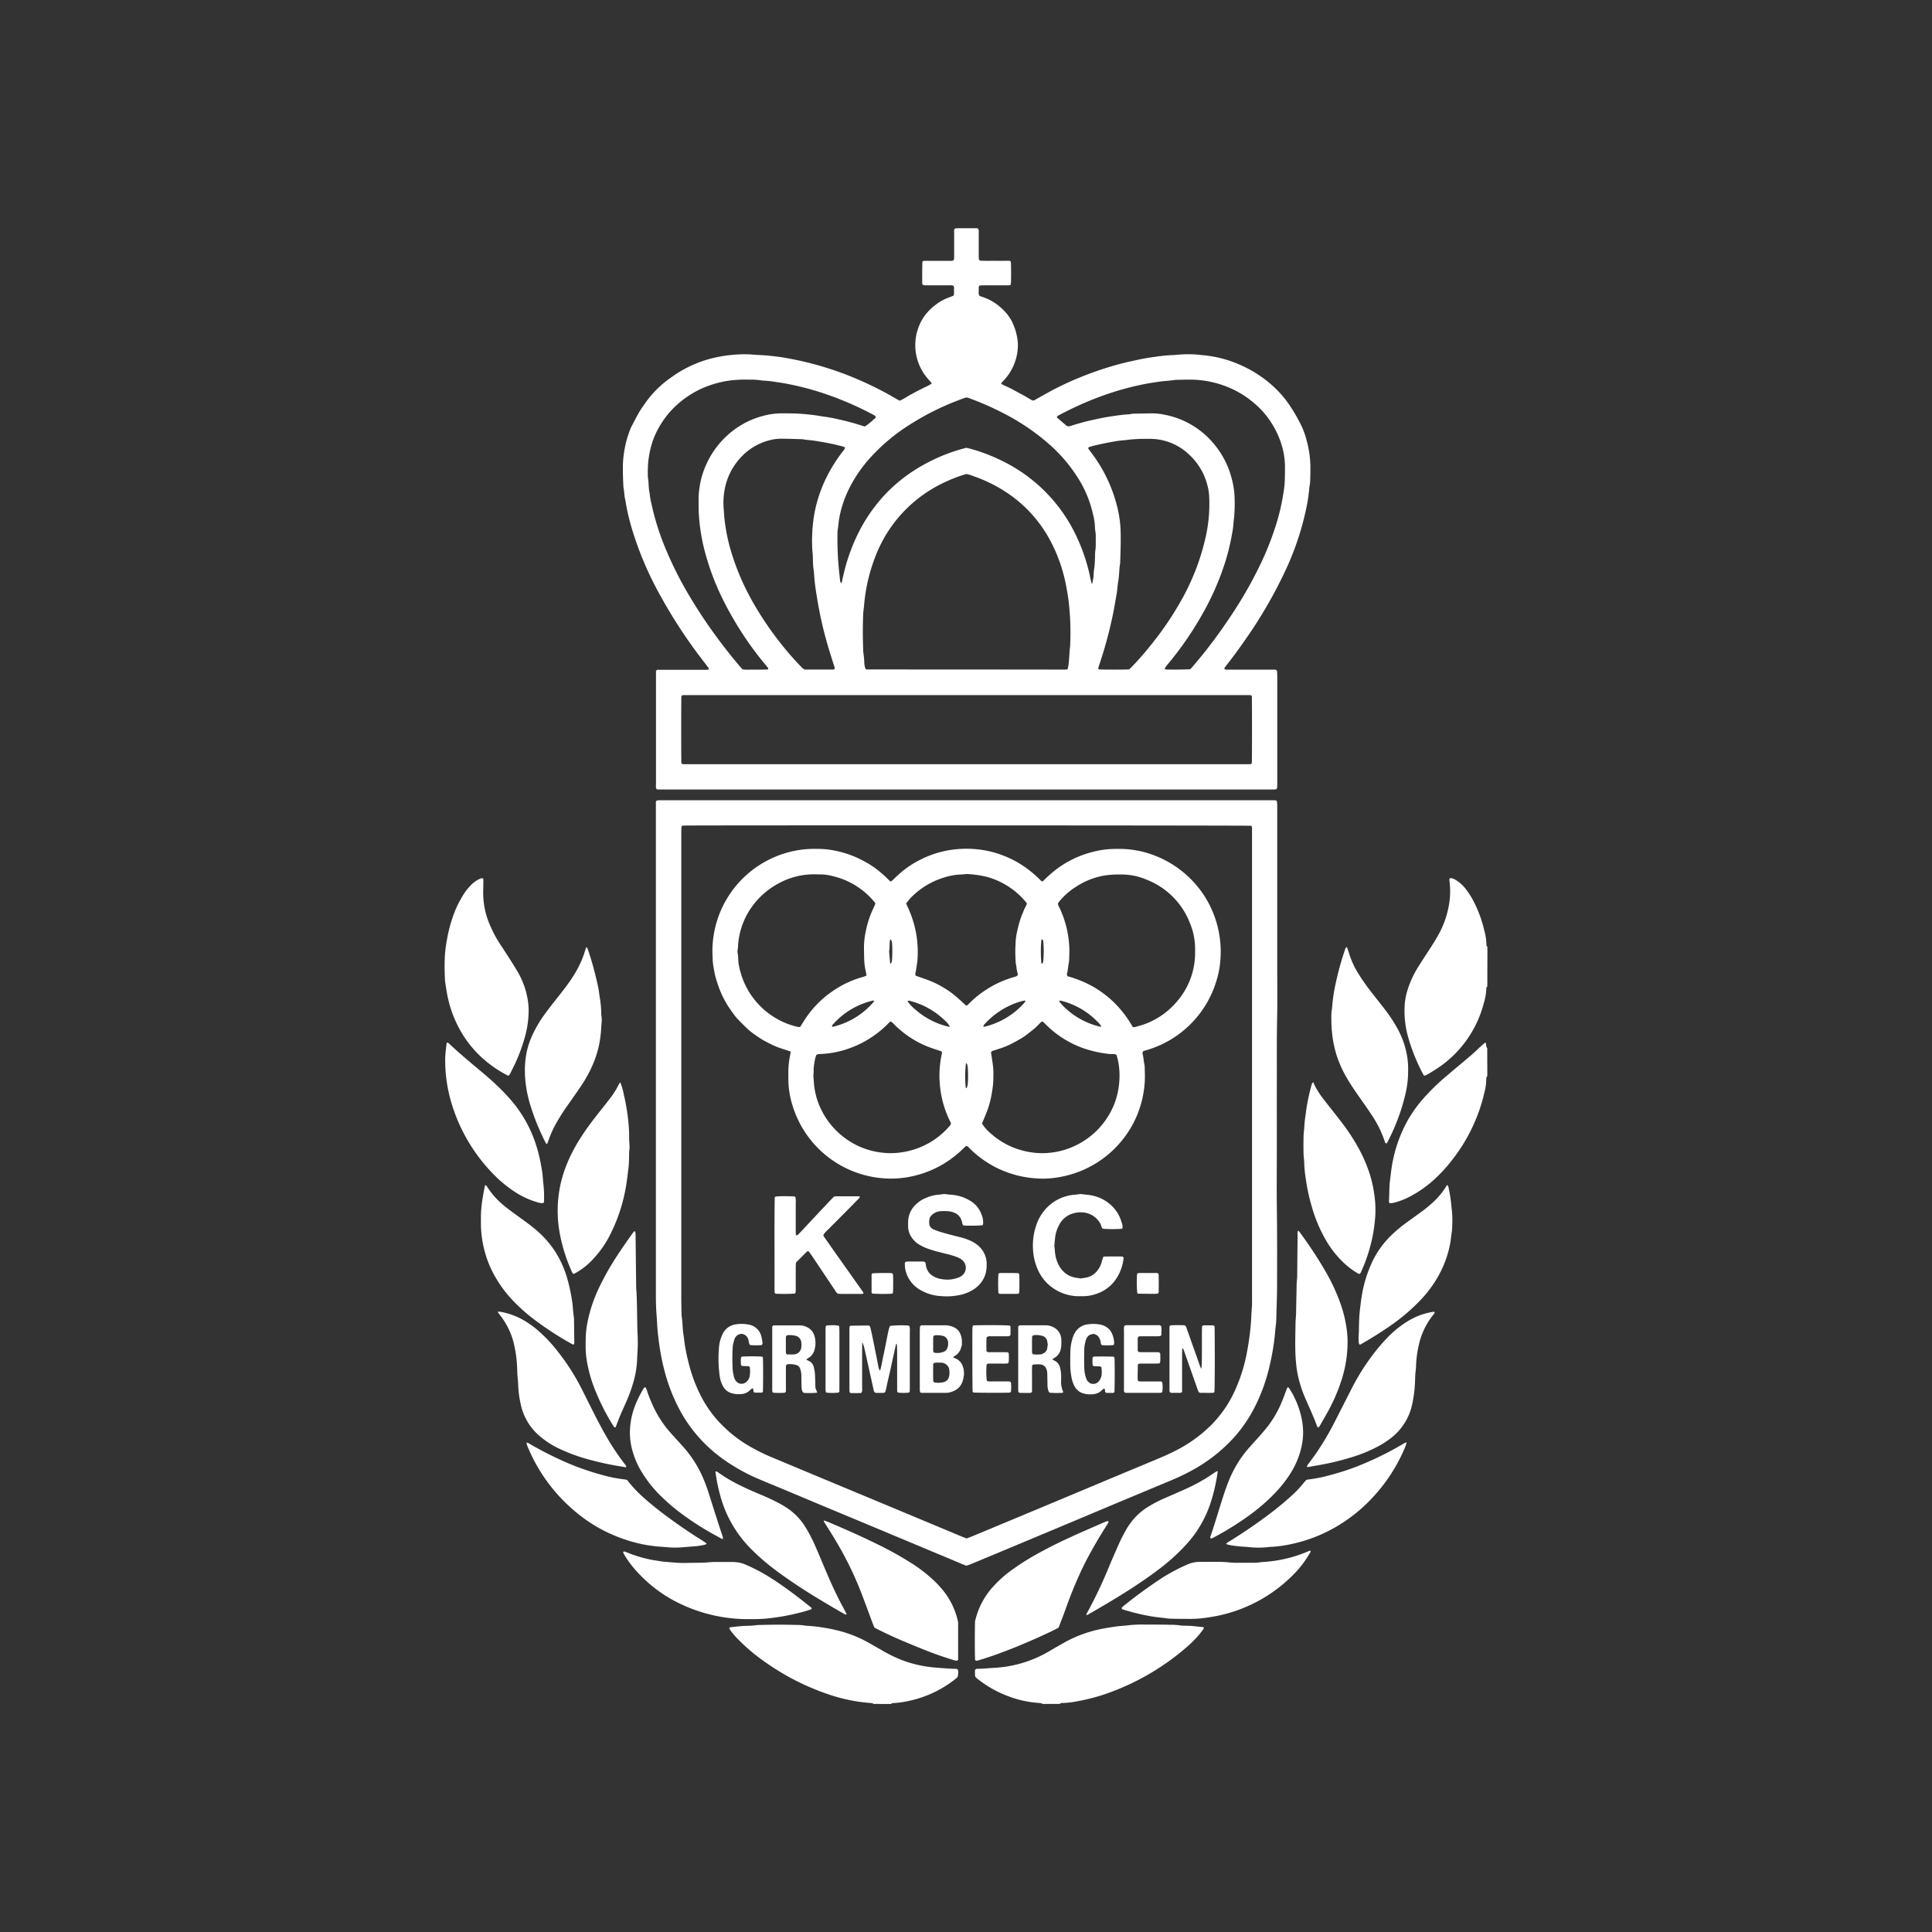 <svg id="Laag_1" data-name="Laag 1" xmlns="http://www.w3.org/2000/svg" viewBox="0 0 1080 1080"><rect x="0" y="0" width="1080" height="1080" fill="#333333" stroke="none"/><defs><style>.cls-1{fill:#fff;}</style></defs><path class="cls-1" d="M582.71,952.5c-.17-.13-.33-.32-.52-.36a12.41,12.41,0,0,0-1.61-.19,59.51,59.51,0,0,1-18.28-4.27,62.06,62.06,0,0,1-16.48-9.7,8.59,8.59,0,0,1-.7-.79,23.87,23.87,0,0,1-.08-3.67,4.19,4.19,0,0,1,.62-.53,1.36,1.36,0,0,1,.63-.12c2.94,0,5.85-.33,8.77-.5a67.68,67.68,0,0,0,31.19-9.16c2.61-1.55,5.25-3.06,7.88-4.56a70.54,70.54,0,0,1,19.93-7.72c2.86-.63,5.75-1.08,8.64-1.53,3.11-.49,6.25-.6,9.38-1a73.2,73.2,0,0,1,8.12-.25c4.67,0,9.33,0,14,.11a36.33,36.33,0,0,1,5.51.35,19,19,0,0,0,2.92.16c3.26,0,6.49.5,9.73.76a2.55,2.55,0,0,1,.65.3,5.57,5.57,0,0,1-.53,1.16c-.91,1.21-1.82,2.43-2.82,3.57a66.2,66.2,0,0,1-6.26,6.16,137.57,137.57,0,0,1-42,25A107.06,107.06,0,0,1,602.33,951a51.38,51.38,0,0,1-8.39,1,1.65,1.65,0,0,0-1.47.51Z"/><path class="cls-1" d="M488.3,952.5a1.76,1.76,0,0,0-.52-.35,3.78,3.78,0,0,0-1-.15,93.23,93.23,0,0,1-24.09-5,136.39,136.39,0,0,1-34.63-17.66,103.77,103.77,0,0,1-15.66-13.17,39,39,0,0,1-4.38-5.23,4.87,4.87,0,0,1-.37-.85c.18-.18.31-.42.47-.43,3.12-.3,6.23-.76,9.38-.8a42.83,42.83,0,0,0,5.19-.37,31.87,31.87,0,0,1,3.25-.14q9.58-.27,19.19,0a29.37,29.37,0,0,1,4.86.36,17.09,17.09,0,0,0,2.27.18,95.47,95.47,0,0,1,18.84,3.31,68.5,68.5,0,0,1,13.77,5.71l8.48,4.82A75.92,75.92,0,0,0,504.18,928a67.46,67.46,0,0,0,15.4,3.84c2.59.34,5.17.5,7.77.69s5,.39,7.44.36l.78.66a9.82,9.82,0,0,1-.25,3.86,7.78,7.78,0,0,1-.69.71,62.58,62.58,0,0,1-25.79,12.52,53.11,53.11,0,0,1-9.31,1.39,1.65,1.65,0,0,0-1.46.52Z"/><path class="cls-1" d="M831.42,551.44a2.55,2.55,0,0,0-.4.48,1.52,1.52,0,0,0-.14.63,33.06,33.06,0,0,1-1.53,8.61,62.36,62.36,0,0,1-24.64,35.22,84.09,84.09,0,0,1-7.18,4.45c-.37.2-.78.35-1.11.5-.27-.15-.54-.2-.62-.36a103.05,103.05,0,0,1-9-22.55,53,53,0,0,1-1.48-17.73,35.58,35.58,0,0,1,1.61-7.61,56,56,0,0,1,6.23-13.18c1.89-3,3.86-6,5.81-9,1.66-2.54,3.27-5.1,4.77-7.75a52.13,52.13,0,0,0,5.87-15.41,44.86,44.86,0,0,0,.63-15.5,6.29,6.29,0,0,1,0-.86,1,1,0,0,1,1.19-.46,8.31,8.31,0,0,1,2.65,1.18,20.41,20.41,0,0,1,5.44,5.08,42,42,0,0,1,3.72,5.71,69,69,0,0,1,6.27,16.33c.16.63.34,1.26.48,1.89a31.9,31.9,0,0,1,.93,6.74,1.72,1.72,0,0,0,.56,1.46Z"/><path class="cls-1" d="M831.42,601.57c-.14.15-.37.29-.4.47a7.24,7.24,0,0,0-.21,1.6,29.53,29.53,0,0,1-.94,6.75,95.77,95.77,0,0,1-17.59,37.35,84.65,84.65,0,0,1-8.85,10,64.5,64.5,0,0,1-16.62,11.83,40.58,40.58,0,0,1-7.62,2.76,9.74,9.74,0,0,1-1.93.26c-.27,0-.55-.25-.83-.39.11-3.3.21-6.55.35-9.79.05-1.08.19-2.16.33-3.23.29-2.15.48-4.3.83-6.44a78.31,78.31,0,0,1,8.6-25.77,74.93,74.93,0,0,1,8.34-12,122,122,0,0,1,14.18-13.85c4.36-3.75,8.8-7.39,13.18-11.12,1.73-1.48,3.37-3.07,5-4.6.89-.8,1.78-1.59,2.69-2.36.13-.11.37-.08.66-.14.11.75.18,1.5.33,2.24a3,3,0,0,0,.45.82Z"/><path class="cls-1" d="M684.51,374.07a3.29,3.29,0,0,0,1.9.26h25.4a3.62,3.62,0,0,1,1.7.24c.1.19.36.45.38.73.07,1.08.1,2.16.11,3.25v47.2q0,6.18,0,12.37a19.07,19.07,0,0,1-.11,2.27,2.41,2.41,0,0,1-.43.8,8.66,8.66,0,0,1-1,.14q-172.38,0-344.74,0a3.13,3.13,0,0,1-.69-.2,2.76,2.76,0,0,1-.33-.81c-.06-.87,0-1.74,0-2.61q0-29.78,0-59.57c0-1.08,0-2.16,0-3.15l.66-.57c1,0,2.08,0,3.16,0h23.44a6.4,6.4,0,0,0,2.32-.2,3.2,3.2,0,0,0-.27-.9c-.89-1.23-1.81-2.44-2.74-3.64a280.81,280.81,0,0,1-24.73-37.81,186.83,186.83,0,0,1-15.18-35.88,118.92,118.92,0,0,1-3.78-16.46c-.63-2.2-.56-4.51-1-6.74a7.94,7.94,0,0,1-.12-1.29c-.2-4.23-.36-8.46-.21-12.69a59.88,59.88,0,0,1,4.36-19.58,4.59,4.59,0,0,1,.27-.6c2.25-4.07,4.14-8.36,7-12.1a56.75,56.75,0,0,1,14.92-15.27A66.5,66.5,0,0,1,400,199.82a80,80,0,0,1,9-1.41,74.6,74.6,0,0,1,9.09-.35c1.19,0,2.38.15,3.57.23.54,0,1.08.11,1.62.12a106.26,106.26,0,0,1,10.69.9c1.62.16,3.23.42,4.83.7a179.68,179.68,0,0,1,41,12.19,189.48,189.48,0,0,1,21.73,11.05c.46.27.94.5,1.43.76a41.26,41.26,0,0,0,4.58-2.56c1.44-.76,2.84-1.59,4.28-2.35s3.1-1.55,4.64-2.37a33.46,33.46,0,0,0,4.29-2.22c-.08-.28-.07-.53-.19-.68-.49-.58-1-1.13-1.52-1.69a28.56,28.56,0,0,1-2.29-35.46,29.72,29.72,0,0,1,6.16-6.21,26.82,26.82,0,0,1,7.35-4.11c.91-.33,1.81-.71,2.72-1.07a3.55,3.55,0,0,0,.32-.93c0-1.3,0-2.6,0-3.9,0-.28-.28-.55-.39-.76a6.08,6.08,0,0,0-2.33-.21H518.55c-.76,0-1.52,0-2.27-.08-.19,0-.36-.22-.53-.34a2.17,2.17,0,0,1-.2-.59c-.09-1.66,0-10.06.06-12a1,1,0,0,1,1-.66c.87,0,1.73,0,2.6,0h11.72a4.47,4.47,0,0,0,2-.24c.11-.2.36-.46.38-.74.07-.87.06-1.74.06-2.6q0-5.53,0-11.07v-2.83l.58-.67c.67,0,1.42-.07,2.18-.08s1.3,0,2,0h4.56c.65,0,1.3,0,2,0s1.53-.22,2.16.39a2.5,2.5,0,0,1,.26,1.56c0,4.34,0,8.68,0,13,0,.86.06,1.72.09,2.48l.58.66c2.73.23,5.55.08,8.36.11s5.64,0,8.35,0c.27.23.42.38.58.52.18,2.5.19,9.93,0,12.66l-.55.5c-5.56.12-11.2-.06-16.87.1l-.51.58c0,1-.05,2.1-.05,3.18a3.53,3.53,0,0,0,.26,1.75c.19.39.74.55,1.24.71a30.85,30.85,0,0,1,4.81,1.95,29.55,29.55,0,0,1,7.31,5.39,25.74,25.74,0,0,1,4.43,5.58A32.32,32.32,0,0,1,569,192a29,29,0,0,1-7.52,20.24c-.5.57-1,1.1-1.54,1.67a2.35,2.35,0,0,0-.22.68c2,1.12,4.11,1.9,6.11,3s3.82,2.07,5.74,3.08,3.88,2.35,5.7,3.25a3.82,3.82,0,0,0,2-.8c3.13-1.72,6.23-3.51,9.39-5.19a170.44,170.44,0,0,1,16.56-7.57,181.64,181.64,0,0,1,20.34-6.78c3.46-.93,7-1.7,10.44-2.45,3.29-.7,6.6-1.27,9.93-1.69a83,83,0,0,1,9.06-.92c1.4,0,2.81-.21,4.21-.29a60,60,0,0,1,11.05.1c.53.07,1.07.12,1.61.17a65.3,65.3,0,0,1,21,5.3,66.87,66.87,0,0,1,21.61,14.8,58.75,58.75,0,0,1,6.15,7.55,95.23,95.23,0,0,1,7,12.12,43.55,43.55,0,0,1,2.8,8,57,57,0,0,1,2.1,16.06c0,1.74,0,3.48-.08,5.21A22.19,22.19,0,0,1,732,272a8,8,0,0,0-.14,1.3,86.78,86.78,0,0,1-1.73,11.23,157.4,157.4,0,0,1-12,35.3,254.44,254.44,0,0,1-21,36.32c-3.81,5.54-7.77,11-11.93,16.26a7.7,7.7,0,0,0-.72,1.07C684.41,373.64,684.5,373.88,684.51,374.07Zm15.27,52.51c.14-2.92.13-34.9,0-37.49l-.44-.41a7.84,7.84,0,0,0-1-.11H382.28a7.11,7.11,0,0,0-.94.11l-.44.51c-.13,2.75-.13,34.8,0,37.42l.48.51c.39,0,.83.08,1.26.08l316.07,0a3.46,3.46,0,0,0,.64-.13Zm-103-52.41c.15-.59.24-.89.3-1.2.7-3.85.6-7.78,1.12-11.65a151.63,151.63,0,0,0-1-26.6c-.57-3.86-1.23-7.7-2.14-11.49A87.08,87.08,0,0,0,587,302a73.42,73.42,0,0,0-24.27-26.67,81.14,81.14,0,0,0-18.61-9.17,19.71,19.71,0,0,0-3.94-1.19,79.47,79.47,0,0,0-10.76,4,76.29,76.29,0,0,0-18.16,11.3,75,75,0,0,0-21,28.56A97.64,97.64,0,0,0,483,338.66c0,.54-.13,1.07-.19,1.61-.11,1.08-.25,2.15-.29,3.23-.27,6.51-.24,13,0,19.52a12.48,12.48,0,0,0,.12,1.94,46.44,46.44,0,0,1,.51,5.51,11,11,0,0,0,.7,3.46l.29.19a.67.67,0,0,0,.29.12q55.47,0,110.93.07C595.76,374.31,596.18,374.23,596.8,374.17Zm-124.37-124a6,6,0,0,0-1.14-.55c-2.21-.56-4.41-1.12-6.63-1.59-2.76-.58-5.53-1.05-8.31-1.51-2.57-.42-5.18-.51-7.73-1-3.8-.1-7.59-.24-11.38-.28a24.53,24.53,0,0,0-4.54.32,33,33,0,0,0-18.53,10.09c-6.5,7-9.53,15.36-9.75,24.83-.05,2.39.24,4.76.37,7.14a80.4,80.4,0,0,0,1,8.07A98.34,98.34,0,0,0,408.6,308a137.57,137.57,0,0,0,13.9,31.44,180.73,180.73,0,0,0,12,17.75,170.21,170.21,0,0,0,13.34,15.54,5.25,5.25,0,0,0,2.07,1.56h16.17l.54-.48c.14-.69-.27-1.26-.45-1.87-1.23-4-2.57-8.05-3.73-12.11a219.5,219.5,0,0,1-5.92-26.95A118.57,118.57,0,0,1,455,320a5.31,5.31,0,0,0-.09-1,30,30,0,0,1-.45-5.18c-.08-1.73-.08-3.47-.26-5.19-.16-1.52-.22-3-.24-4.55a90.58,90.58,0,0,1,.34-9.74,79.36,79.36,0,0,1,1.5-9.95A78.34,78.34,0,0,1,464.05,263a91.7,91.7,0,0,1,7-10.58A5.88,5.88,0,0,0,472.43,250.17Zm158.81,124c.61-.58,1.16-1.09,1.69-1.64,3.69-3.82,7.18-7.84,10.49-12A178,178,0,0,0,659.53,337a129.67,129.67,0,0,0,14.71-38,83.9,83.9,0,0,0,1.7-21.34,28.77,28.77,0,0,0-1-6.41,35.12,35.12,0,0,0-10.41-17.32,31.64,31.64,0,0,0-20.87-8.6c-1.09,0-2.17,0-3.26,0a78.52,78.52,0,0,0-11.67.75,52.36,52.36,0,0,0-7.08.94c-3,.48-6,1.18-8.92,1.82-1.16.25-2.3.59-3.45.91a1.54,1.54,0,0,0-1,.71,1.32,1.32,0,0,0,.09.3c.5.71,1,1.42,1.52,2.11A82.16,82.16,0,0,1,624.69,284a63.58,63.58,0,0,1,1.72,12.21c.19,6,0,11.93-.21,17.89a7.93,7.93,0,0,1-.07,1c-.58,3.2-.42,6.48-1,9.69-.43,2.34-.51,4.75-.91,7.09-.75,4.38-1.47,8.76-2.41,13.1a236.88,236.88,0,0,1-6.49,24.15c-.43,1.34-.89,2.67-1.3,4a.82.82,0,0,0,.38,1.09C616.82,374.35,627.39,374.39,631.24,374.21ZM489.66,233.26c-.14-.25-.22-.62-.45-.76a27.72,27.72,0,0,0-2.54-1.45,184.53,184.53,0,0,0-20.48-9.12,160.15,160.15,0,0,0-23.7-6.87c-2.86-.6-5.75-1.13-8.65-1.5a56,56,0,0,0-7.75-.83,36.13,36.13,0,0,0-6.81-.49,73.22,73.22,0,0,0-11.36.48,59.11,59.11,0,0,0-13.17,3.43,53.47,53.47,0,0,0-18.35,12.07A50.62,50.62,0,0,0,367.76,240a45.19,45.19,0,0,0-3.93,10,63.22,63.22,0,0,0-1.44,8,73.45,73.45,0,0,0-.23,8.77c.57,3,.3,6.07,1,9a36.21,36.21,0,0,0,1,5.77,141.51,141.51,0,0,0,7.37,23.88,204.61,204.61,0,0,0,14.29,28.46,282.26,282.26,0,0,0,15.94,23.77c4,5.39,8.21,10.65,12.59,15.75a8.3,8.3,0,0,0,.94.85,32.84,32.84,0,0,0,3.95.09c3.26,0,6.51,0,9.77-.07.15,0,.29-.24.44-.36a1.76,1.76,0,0,0-.57-1.13c-1.1-1.35-2.22-2.68-3.3-4A186.87,186.87,0,0,1,406,338.82a143.93,143.93,0,0,1-11.21-27.69,107,107,0,0,1-4.21-25.26c-.08-2.16-.05-4.33-.06-6.5a49.46,49.46,0,0,1,.64-7.77,47.61,47.61,0,0,1,4.4-13.55,48.7,48.7,0,0,1,11.09-14.72A47.15,47.15,0,0,1,425.8,232.7a40.58,40.58,0,0,1,10.9-1.64c3.25,0,6.51,0,9.76.19,2.7.13,5.4.42,8.09.74,2.25.27,4.49.72,6.74,1,2.9.41,5.76,1,8.6,1.69a126.3,126.3,0,0,1,12.53,3.47,6,6,0,0,0,1.17.2A41,41,0,0,0,489.66,233.26Zm107,5a3.41,3.41,0,0,0,2-.21c3.82-1.23,7.67-2.32,11.6-3.18,3.17-.69,6.33-1.4,9.55-1.9,3.53-.54,7.06-1.11,10.63-1.33a6.23,6.23,0,0,0,1.3-.13,12.3,12.3,0,0,1,2.9-.28c2.93-.07,5.86-.09,8.79-.16a36.33,36.33,0,0,1,8.39.93,47.16,47.16,0,0,1,27,16.44,48.29,48.29,0,0,1,9.69,19,46.56,46.56,0,0,1,1.67,12.2,77.77,77.77,0,0,1-.6,12,45.7,45.7,0,0,1-.92,7.09,124.63,124.63,0,0,1-3.56,14.84A152.13,152.13,0,0,1,671,345.27a185.24,185.24,0,0,1-17.22,24.85c-.82,1-1.64,2-2.42,3.06a2.43,2.43,0,0,0-.21.89,6.83,6.83,0,0,0,1,.19c4.08.13,10.86,0,13.15-.15a17.64,17.64,0,0,0,1.28-1.3c2.56-3.09,5.18-6.13,7.64-9.3q8.12-10.38,15.31-21.44A233,233,0,0,0,705,314.57a166.59,166.59,0,0,0,8.59-22.11,118.86,118.86,0,0,0,3.68-15.81,61.4,61.4,0,0,0,.86-6.77c.15-3,.18-6.07.18-9.11a42.39,42.39,0,0,0-2.31-13.4,49.22,49.22,0,0,0-5.71-11.65,47.33,47.33,0,0,0-6.39-7.79,54.74,54.74,0,0,0-14.28-10.09,55.84,55.84,0,0,0-23.52-5.61c-2.39,0-4.77,0-7.16.08a21.8,21.8,0,0,0-2.92.17c-2.79.43-5.61.51-8.4.93-3.32.5-6.64,1-9.92,1.72a162.59,162.59,0,0,0-21.85,6.26,187.49,187.49,0,0,0-23.44,10.46,10.16,10.16,0,0,0-1.38.84c-.14.1-.15.37-.24.66,1.61,1.39,3.24,2.8,4.89,4.2C596,237.83,596.4,238.05,596.65,238.23Zm13.8,88.19a19.53,19.53,0,0,0,.66-3.18,10.39,10.39,0,0,0,.22-1.94c.09-1,.07-2,.25-2.91a45.4,45.4,0,0,0,.49-6.16c.08-1.51,0-3,.23-4.54a26.65,26.65,0,0,0,.22-3.88c0-1.52,0-3,0-4.56s-.44-3-.44-4.52a30.11,30.11,0,0,0-.9-6.43,64.61,64.61,0,0,0-7.14-18.76,86.38,86.38,0,0,0-18.52-22.09,124.53,124.53,0,0,0-23.08-15.69,166.48,166.48,0,0,0-19.86-8.9,7.35,7.35,0,0,0-2.55-.69c-.76.26-1.59.54-2.4.84a148,148,0,0,0-28.54,14A106.17,106.17,0,0,0,486,256.4a77,77,0,0,0-11,16.05A63.24,63.24,0,0,0,469.26,289c-.47,2.46-.61,4.95-1,7.4a12.53,12.53,0,0,0-.09,1.63,173.53,173.53,0,0,0,.77,20.13c.18,2.15.47,4.3.67,6.46a2.5,2.5,0,0,0,.3.91c.09.16.33.24.51.35.4-.55.29-1.23.43-1.85s.38-1.47.54-2.2a104,104,0,0,1,9.91-26.74,90.09,90.09,0,0,1,11.94-17,86.41,86.41,0,0,1,18.06-15.3,98.58,98.58,0,0,1,28.84-12.46c.52.1,1.06.2,1.58.33s.84.21,1.26.33a101.56,101.56,0,0,1,18.42,7.24,88.76,88.76,0,0,1,41.23,43.51,100.72,100.72,0,0,1,6.92,21.62c.18,1,.46,1.89.71,2.83C610.25,326.25,610.36,326.32,610.45,326.42Z"/><path class="cls-1" d="M540.17,875.24c-1.07-.42-2-.77-2.87-1.15L511.5,863.3l-26.1-10.91-25.51-10.64-22.79-9.56c-4.3-1.8-8.63-3.54-12.91-5.38a102.31,102.31,0,0,1-22.45-13,80.34,80.34,0,0,1-21.43-25,100,100,0,0,1-9.13-23.6,123.11,123.11,0,0,1-2.52-12.74c-.36-2.46-.67-4.94-.93-7.42-.35-3.35-.43-6.71-.71-10.06-.38-4.55-.38-9.1-.38-13.65q0-134.76,0-269.52c0-1.3,0-2.6,0-3.8l.61-.58c.38,0,.81-.08,1.24-.08l344.06,0a2.76,2.76,0,0,1,.64.1,2.82,2.82,0,0,1,.37.13,2.64,2.64,0,0,1,.34.83c.07,1,.08,1.95.08,2.92q0,26.86,0,53.71,0,17.75,0,35.48c0,9.66.14,19.32-.07,29-.25,11.72-.11,23.43-.15,35.15s0,23.43,0,35.15-.14,23.44,0,35.15c.21,14.43.16,28.86.13,43.29,0,6.72-.3,13.45-.48,20.17,0,.86-.15,1.73-.24,2.59-.06.54-.16,1.07-.2,1.61a133.56,133.56,0,0,1-3.25,20.85,99.61,99.61,0,0,1-8.66,23.76A79.76,79.76,0,0,1,689,804.44a89.16,89.16,0,0,1-20.85,16.49A123.88,123.88,0,0,1,653.54,828l-29.71,12.4L598.62,851l-26.09,10.93-25.21,10.51c-1.8.75-3.6,1.51-5.41,2.25C541.41,874.84,540.9,875,540.17,875.24Zm.14-15.2L543,859l33.6-14,27.89-11.67,20.7-8.66q10.2-4.25,20.4-8.5c4-1.67,8-3.39,11.84-5.38a78.22,78.22,0,0,0,19.92-14.46,65.72,65.72,0,0,0,12-16.92,91,91,0,0,0,7.24-21.17,151.5,151.5,0,0,0,2.57-17.35c.31-3.12.33-6.27.59-9.4.23-2.81.14-5.64.14-8.46q0-70.14,0-140.27V466.17c0-1.19,0-2.39,0-3.58a2.6,2.6,0,0,0-.29-.81,1.3,1.3,0,0,0-.36-.18c-2.24-.2-306.61-.31-316.66-.11a12.08,12.08,0,0,0-1.3.12,3,3,0,0,0-.37.9c-.05,1.19-.06,2.38-.06,3.57q0,129.54,0,259.08c0,2.6.05,5.2.1,7.8a27,27,0,0,0,.17,3.25c.5,3.43.44,6.92,1,10.35.38,2.24.54,4.52.95,6.75.48,2.66,1.07,5.31,1.72,7.94a85.66,85.66,0,0,0,7.05,19.17,64.91,64.91,0,0,0,8.72,12.91A72.59,72.59,0,0,0,416,806.65a102.64,102.64,0,0,0,15.88,8.17q23.38,9.78,46.8,19.54L506.62,846l27.9,11.65C536.41,858.46,538.32,859.23,540.31,860Z"/><path class="cls-1" d="M270.19,491.42c0,.58,0,1.22,0,1.87,0,2.06-.09,4.12-.09,6.17a45.37,45.37,0,0,0,4.32,18.86A63.25,63.25,0,0,0,279,526.9c1.59,2.46,3.22,4.89,4.79,7.36,1.81,2.83,3.63,5.66,5.34,8.55a45.17,45.17,0,0,1,5.38,13.53,40,40,0,0,1,1,7.72,55,55,0,0,1-1.86,14.78,95.49,95.49,0,0,1-7.05,18.49c-.57,1.16-1.15,2.33-1.78,3.47-.13.24-.49.36-.75.54a66.3,66.3,0,0,1-10.48-6.6,61.31,61.31,0,0,1-13.94-14.89,65.28,65.28,0,0,1-9.13-21.4c-.71-3.07-1.14-6.18-1.64-9.28a29.06,29.06,0,0,1-.22-3.24c-.16-3.69-.16-7.37,0-11.06a78.43,78.43,0,0,1,1.2-9.66,80.44,80.44,0,0,1,3.34-12.88,58.5,58.5,0,0,1,5.54-11.73,32,32,0,0,1,4.83-6.11,15.64,15.64,0,0,1,4.8-3.28,4.37,4.37,0,0,1,.94-.26C269.7,490.89,270,491.07,270.19,491.42Z"/><path class="cls-1" d="M734.08,604.86c2,4.91,5.08,8.71,8.08,12.55,2.47,3.16,5,6.28,7.42,9.47a113.36,113.36,0,0,1,10,15.19,81.6,81.6,0,0,1,5.63,12.77,66.1,66.1,0,0,1,2.9,12,59.07,59.07,0,0,1,.66,13.28c-.24,2.8-.52,5.6-1,8.38a90.85,90.85,0,0,1-6.7,22,3.37,3.37,0,0,1-1,1.61,2,2,0,0,1-1.2-.39,41.57,41.57,0,0,1-6.83-5,55.25,55.25,0,0,1-10.62-13.07,81.82,81.82,0,0,1-8.2-19.4A105.48,105.48,0,0,1,730,659.36a72.6,72.6,0,0,1-.92-8.72c0-1.94-.35-3.88-.39-5.82-.07-3-.06-6.07,0-9.11,0-1.83.29-3.66.41-5.5s.24-3.67.52-5.49.51-3.86.8-5.79a114.85,114.85,0,0,1,2.92-13A6,6,0,0,1,734.08,604.86Z"/><path class="cls-1" d="M346.76,605.09a36.76,36.76,0,0,1,2,6.95,108.27,108.27,0,0,1,2,10.85,95.56,95.56,0,0,1,.95,12.31v.32c-.12,2.38.41,4.73.13,7.14-.25,2.25-.16,4.54-.26,6.81-.07,1.63-.2,3.24-.43,4.85-.3,2.15-.5,4.3-.84,6.44a94.53,94.53,0,0,1-9.76,30.46,57.87,57.87,0,0,1-10.63,14.29,37.52,37.52,0,0,1-9.17,6.62l-.65-.36c-.15-.31-.35-.69-.52-1.08a92.4,92.4,0,0,1-6.91-22.61,69.23,69.23,0,0,1-.64-17.49,67.72,67.72,0,0,1,4-17.68,87.39,87.39,0,0,1,7.44-15.13,138.69,138.69,0,0,1,8.73-12.52c2.58-3.35,5.24-6.63,7.84-10a48,48,0,0,0,6.12-9.55A4,4,0,0,1,346.76,605.09Z"/><path class="cls-1" d="M535.6,927.89c-.36.24-.53.45-.7.45a4.52,4.52,0,0,1-1.27-.17c-5.17-1.59-10.31-3.3-15.34-5.3q-6.64-2.62-13.22-5.41c-4.79-2-9.51-4.2-14.16-6.53-.68-.34-1.34-.7-2.05-1.07-.73-1.56-1.32-3.19-1.92-4.81-1.89-5.07-3.76-10.15-5.7-15.2a189.18,189.18,0,0,0-13.86-28.26c-2-3.45-4.21-6.82-6.32-10.23-.22-.36-.43-.73-.63-1.08.14-.15.25-.31.29-.29,1.1.4,2.22.79,3.3,1.25,8.87,3.78,17.68,7.68,26.33,11.94a192.67,192.67,0,0,1,17.92,9.87,85.37,85.37,0,0,1,13.46,10.17,57.46,57.46,0,0,1,5.93,6.45,41.5,41.5,0,0,1,7.94,17.18Z"/><path class="cls-1" d="M591.66,909.93c-2.82,1.52-5.67,2.83-8.52,4.14-6.79,3.12-13.66,6.06-20.64,8.73-5.25,2-10.56,3.9-16,5.47a1.2,1.2,0,0,1-1.22-.12c-.06-.08-.16-.16-.17-.26-.2-1.45-.24-13.86-.07-21.48a45.72,45.72,0,0,1,2.35-7.37,42.88,42.88,0,0,1,6.19-10.26A64.36,64.36,0,0,1,566.51,877a130.43,130.43,0,0,1,12.65-8c8.13-4.56,16.53-8.58,25.06-12.34q6.67-2.94,13.39-5.85a9.12,9.12,0,0,1,1.53-.5c.15,0,.37.14.54.25s.06.2,0,.28c-.24.47-.48,1-.77,1.41-3.49,5.49-6.82,11.06-9.93,16.78-2.75,5-5.2,10.23-7.48,15.5-2.19,5.07-4.13,10.24-6,15.44-.95,2.65-1.95,5.28-3,7.91C592.31,908.58,592,909.25,591.66,909.93Z"/><path class="cls-1" d="M753,529.52c.47,1.43,1,2.86,1.41,4.3a48,48,0,0,0,4.83,10.28,113.61,113.61,0,0,0,7.46,10.65c2.4,3.08,4.84,6.13,7.22,9.22a85.69,85.69,0,0,1,6.72,10A49,49,0,0,1,786,587.5a43,43,0,0,1,1.15,8.68c0,.65,0,1.3,0,2a55.11,55.11,0,0,1-1.54,13.54,114.27,114.27,0,0,1-10.15,27,2.8,2.8,0,0,1-.41.5,1.54,1.54,0,0,1-.54-.22,1.18,1.18,0,0,1-.3-.55,60.29,60.29,0,0,0-7.41-15.14c-2.39-3.62-4.91-7.16-7.39-10.71-2.18-3.12-4.32-6.25-6.24-9.53a63.91,63.91,0,0,1-5.73-12.36,62.47,62.47,0,0,1-2.78-13,80.28,80.28,0,0,1-.43-8.76,26.56,26.56,0,0,1,.37-5.19,7.6,7.6,0,0,0,.09-1,88.63,88.63,0,0,1,1.93-12.84A161.15,161.15,0,0,1,752,530.49a3,3,0,0,1,.43-.85C752.51,529.53,752.77,529.56,753,529.52Z"/><path class="cls-1" d="M327.65,529.53c.23.12.46.16.54.29a7,7,0,0,1,.54,1.18,183.17,183.17,0,0,1,5.68,21c.41,2,.59,4.07.95,6.09a59.59,59.59,0,0,1,.75,8.74c0,.54.1,1.08.17,1.62a16.29,16.29,0,0,1,0,3.56c-.11,1.19-.21,2.38-.27,3.57a57.59,57.59,0,0,1-4.36,18.9,72.74,72.74,0,0,1-7,12.83c-2.41,3.6-4.93,7.13-7.42,10.68a114.24,114.24,0,0,0-6.28,9.87,57.94,57.94,0,0,0-4.5,10.08c-.18.56-.27,1.23-1,1.58a44.61,44.61,0,0,1-2.34-4.63,122.81,122.81,0,0,1-7.16-18.81A69.38,69.38,0,0,1,293.79,605a55.88,55.88,0,0,1,0-13,43.16,43.16,0,0,1,3.42-12.49,68,68,0,0,1,7.15-12.37c2.8-3.86,5.79-7.58,8.74-11.32,2.35-3,4.65-6,6.73-9.18a61.78,61.78,0,0,0,5.25-9.7,50.06,50.06,0,0,0,1.8-4.88C327.11,531.2,327.38,530.38,327.65,529.53Z"/><path class="cls-1" d="M730.6,819.89a1.87,1.87,0,0,1,.51-1.16c1.6-2.19,3.23-4.35,4.77-6.58a156.68,156.68,0,0,0,10.39-17.63c3-5.87,6-11.79,9-17.68a125,125,0,0,1,9.68-16.15,110.21,110.21,0,0,1,10.5-12.81A56.85,56.85,0,0,1,787,738.54a37.84,37.84,0,0,1,12.63-4.95c.64-.12,1.27-.26,1.91-.34.14,0,.3.22.46.34,0,.6-.47,1-.8,1.38A41,41,0,0,0,793,752.46a61,61,0,0,0-1.41,10.61c0,1.51-.2,3-.36,4.53-.21,2-.14,4.11-.29,6.17a70.55,70.55,0,0,1-1.82,12.51,32.28,32.28,0,0,1-11.56,17.6,51,51,0,0,1-7.65,4.9A84.07,84.07,0,0,1,754.27,815a149.31,149.31,0,0,1-17.36,4.08c-1.92.33-3.83.71-5.75,1C731,820.16,730.78,820,730.6,819.89Z"/><path class="cls-1" d="M278.18,733.38a3.76,3.76,0,0,1,.94-.18,39.3,39.3,0,0,1,12,3.94,50.18,50.18,0,0,1,8.91,6,78.14,78.14,0,0,1,10.44,10.69,124.85,124.85,0,0,1,15,23.17q2.32,4.66,4.66,9.31c2.82,5.62,5.68,11.22,8.82,16.67a133.64,133.64,0,0,0,10.48,15.67,7.67,7.67,0,0,1,.65,1.11.33.33,0,0,1-.06.26c-.06.08-.18.18-.26.17-.75-.11-1.49-.25-2.24-.36a163.1,163.1,0,0,1-16.21-3.39,100.46,100.46,0,0,1-18.66-6.6,48.44,48.44,0,0,1-11.4-7.44A31.81,31.81,0,0,1,291.09,785a57.48,57.48,0,0,1-1.39-10.29c-.06-1.73-.2-3.46-.38-5.19-.21-1.94-.15-3.9-.28-5.85a71.29,71.29,0,0,0-2-13.47,41.07,41.07,0,0,0-6.55-13.72C279.75,735.47,279,734.53,278.18,733.38Z"/><path class="cls-1" d="M249.73,583l.67-.19c.35.32.76.68,1.15,1.05,4.18,3.93,8.55,7.66,12.95,11.36s9,7.45,13.25,11.52a108.22,108.22,0,0,1,9.54,10.2,71.61,71.61,0,0,1,12.06,22.15A83.55,83.55,0,0,1,302.56,652a54.4,54.4,0,0,1,1,8.06,68.28,68.28,0,0,1,.57,10.7c0,.43,0,.86-.06,1.26l-.46.52a6.76,6.76,0,0,1-2.56-.29,45.91,45.91,0,0,1-13.25-6,70,70,0,0,1-9.7-7.63,96.15,96.15,0,0,1-25.61-41.62,84.89,84.89,0,0,1-2.61-11.38,80.85,80.85,0,0,1-1-14.24c.08-2.71.49-5.38.78-8.07C249.59,583.15,249.68,583.06,249.73,583Z"/><path class="cls-1" d="M320.63,751.71a15.28,15.28,0,0,1-1.42-.68,181.73,181.73,0,0,1-19.92-12.91,98.82,98.82,0,0,1-12.21-10.73,68.54,68.54,0,0,1-12.3-17.5,59.14,59.14,0,0,1-4.71-14.15,58.45,58.45,0,0,1-1.23-11.94c0-1.3,0-2.6,0-3.91A69.35,69.35,0,0,1,270,668.58c.32-2,.76-4,1.11-6.06.3.09.55.1.69.23a3.74,3.74,0,0,1,.59.77,45.27,45.27,0,0,0,10.81,11.61c2.64,2.08,5.39,4,8.11,6,2.54,1.85,5.09,3.7,7.51,5.71a55.6,55.6,0,0,1,11.33,12.48,58,58,0,0,1,6.85,15,103.59,103.59,0,0,1,2.77,12.69c.5,3,.5,6.05,1,9.05a14.27,14.27,0,0,1,.12,2.27c.06,3.9.1,7.81.14,11.72A2.21,2.21,0,0,1,320.63,751.71Z"/><path class="cls-1" d="M808.91,662.47a1.37,1.37,0,0,1,.76,1.06,80.85,80.85,0,0,1,1.6,9.93,7.93,7.93,0,0,0,.08,1,54.47,54.47,0,0,1,.47,10.05,31.58,31.58,0,0,1-.36,4.85c-.32,1.92-.43,3.87-.8,5.79a60,60,0,0,1-6.34,17.66,66.9,66.9,0,0,1-10.39,14.08,108.75,108.75,0,0,1-15,13,209.42,209.42,0,0,1-17.82,11.33c-.34.21-.69.5-1.16.35a1.85,1.85,0,0,1-.3-.55,20.69,20.69,0,0,1-.14-4.52c.16-2.27.13-4.55.2-6.83.08-2.6.21-5.18.54-7.77.28-2.26.51-4.52.88-6.76a71.08,71.08,0,0,1,6.56-21,50.85,50.85,0,0,1,9.07-12.62,77.86,77.86,0,0,1,9.37-8c2.89-2.1,5.8-4.19,8.68-6.3a66.23,66.23,0,0,0,7.68-6.51,39.78,39.78,0,0,0,5.33-6.54C808.2,663.53,808.56,663,808.91,662.47Z"/><path class="cls-1" d="M732.57,866.94a1.39,1.39,0,0,1-.31,1.15,57.46,57.46,0,0,1-7.23,10,82.9,82.9,0,0,1-49.27,26,64.43,64.43,0,0,1-9.71.88c-3.9,0-7.8,0-11.7-.12-1,0-1.94-.18-2.91-.29-.54-.06-1.07-.16-1.61-.2a94.09,94.09,0,0,1-13.75-2.36c-2.11-.48-4.2-1.07-6.28-1.65-.93-.26-1.84-.6-2.71-.89,0-.31-.07-.55,0-.7a2.76,2.76,0,0,1,.64-.72,262.69,262.69,0,0,1,21.78-15.92,103.36,103.36,0,0,1,11.68-6.41c.78-.37,1.58-.7,2.37-1.06a16.79,16.79,0,0,1,6.92-1.55c3.36,0,6.73-.07,10.09,0a58.86,58.86,0,0,1,7.14.35,34.87,34.87,0,0,0,4.22.15c2.71,0,5.42,0,8.13,0a26.43,26.43,0,0,0,4.86-.34,11,11,0,0,1,1.29-.11,75.17,75.17,0,0,0,25.46-6.11,3.07,3.07,0,0,1,.6-.22C732.36,866.84,732.47,866.91,732.57,866.94Z"/><path class="cls-1" d="M348.28,867.66l.65-.43c.77.29,1.59.58,2.39.91a69.6,69.6,0,0,0,16.61,4.39c1.18.16,2.35.43,3.53.51,3.9.27,7.77.78,11.69.66,3.36-.1,6.73-.06,10.09-.18,2.27-.08,4.54-.38,6.82-.37,2.93,0,5.86,0,8.78,0,.66,0,1.31,0,2,.07a16.9,16.9,0,0,1,5.67,1.3,98.6,98.6,0,0,1,15.47,8.27c5.47,3.53,10.7,7.4,15.86,11.38,1.88,1.46,3.75,3,5.61,4.44a.68.68,0,0,1,.11.92,52.22,52.22,0,0,1-7.09,2.1,111.73,111.73,0,0,1-13.07,2.55,78.46,78.46,0,0,1-11.67.91c-1.84,0-3.69,0-5.53,0a87.71,87.71,0,0,1-39.84-10.54A78.09,78.09,0,0,1,354.68,877a54.73,54.73,0,0,1-5.7-7.91C348.71,868.63,348.51,868.13,348.28,867.66Z"/><path class="cls-1" d="M725.61,687.92a4,4,0,0,1,.73.62,234.21,234.21,0,0,1,14.82,22.51,106.49,106.49,0,0,1,8.5,18.59,72.1,72.1,0,0,1,2.73,10.68,58.75,58.75,0,0,1,.87,7.74,68.72,68.72,0,0,1-3.63,24.27,96.18,96.18,0,0,1-7.12,16.36c-1.51,2.76-3.09,5.47-4.65,8.2a1.94,1.94,0,0,1-1.17,1.12,4.28,4.28,0,0,1-.45-.78C734.35,792,732,787,729.82,782a69.41,69.41,0,0,1-4.18-12.62,60.79,60.79,0,0,1-1.06-6.73c-.8-7.46-.49-14.93-.38-22.41,0-2.27.32-4.53.34-6.81.05-4.44.16-8.88.26-13.32a48.58,48.58,0,0,1,.27-5.52,18.63,18.63,0,0,0,.08-2.59q.11-10.9.21-21.79A4.54,4.54,0,0,1,725.61,687.92Z"/><path class="cls-1" d="M354.58,688.26c.24.13.54.2.56.31a15.68,15.68,0,0,1,.15,1.93c.12,9.55.21,19.09.33,28.63,0,1.3.17,2.59.23,3.89.08,2.17.16,4.33.2,6.5.1,4.77.15,9.54.25,14.31,0,1.3.16,2.6.19,3.9,0,1.73.09,3.47,0,5.2-.06,2.27-.27,4.54-.33,6.82a53.74,53.74,0,0,1-2.34,13.73A84.47,84.47,0,0,1,350,783.81c-1.53,3.47-3.15,6.9-4.5,10.45l-1.37,3.61c-.27,0-.49.06-.64,0a1.31,1.31,0,0,1-.43-.47,124.6,124.6,0,0,1-11.28-22.65,76.15,76.15,0,0,1-3.4-12.2,49.16,49.16,0,0,1-1-9.69c0-2.6,0-5.2.19-7.8a52.71,52.71,0,0,1,.88-6.1,81.17,81.17,0,0,1,6.67-19.64,148.66,148.66,0,0,1,9.78-17.24c2.83-4.36,5.82-8.62,8.85-12.85C354,688.86,354.31,688.57,354.58,688.26Z"/><path class="cls-1" d="M685.38,863a9.69,9.69,0,0,1,2.1-1.5c7.82-4.88,15.44-10.05,22.78-15.63q6.22-4.73,12-10a55.19,55.19,0,0,0,5.83-6.11c.68-.84,1.41-1.64,2.12-2.45a10,10,0,0,1,1.3-.3A73.57,73.57,0,0,0,742,825a141.13,141.13,0,0,0,23.89-8.33,175.7,175.7,0,0,0,19-9.84,10.59,10.59,0,0,1,1.13-.54c.1.12.24.23.22.29a15.59,15.59,0,0,1-.66,2.14A94.59,94.59,0,0,1,764,840.49a88.5,88.5,0,0,1-17.88,13.44,83.74,83.74,0,0,1-23.88,9.13A69.83,69.83,0,0,1,711,864.68c-.76,0-1.52.1-2.27.18a48.76,48.76,0,0,1-10.39,0c-.64-.06-1.29-.17-1.94-.17a76.41,76.41,0,0,1-8.4-.88,16.07,16.07,0,0,1-2.49-.66C685.46,863.15,685.43,863,685.38,863Z"/><path class="cls-1" d="M350.56,827.31a70,70,0,0,0,9.71,10.3c3.4,3,7,5.89,10.59,8.63,6.94,5.21,14.07,10.15,21.44,14.74.82.51,1.63,1.06,2.43,1.62.12.08.13.33.2.52a7.61,7.61,0,0,1-2.5.71,39.28,39.28,0,0,1-4.18.59c-3.89.21-7.77.77-11.68.68-1.62,0-3.25-.19-4.87-.29-.43,0-.86-.09-1.29-.11a78.47,78.47,0,0,1-21.6-4.31,83.51,83.51,0,0,1-26.28-14.62,94,94,0,0,1-28-38.11,3.32,3.32,0,0,1-.17-.95c0-.08.1-.17.2-.33a6,6,0,0,1,.8.31,181.57,181.57,0,0,0,16.39,8.64,147.16,147.16,0,0,0,25,9.22A78.25,78.25,0,0,0,349.12,827,13.08,13.08,0,0,1,350.56,827.31Z"/><path class="cls-1" d="M400.35,822.45a6.11,6.11,0,0,1,.83.45,82.86,82.86,0,0,0,11.68,7c4.35,2.21,8.83,4.13,13.32,6,3.18,1.37,6.32,2.84,9.39,4.46a50.84,50.84,0,0,1,5.27,3.22,34.76,34.76,0,0,1,9.79,10.73,81.68,81.68,0,0,1,4.93,9.52c1.84,4.16,3.58,8.36,5.35,12.56,2.61,6.19,5.31,12.34,8.37,18.32.79,1.55,1.62,3.07,2.43,4.6.51,1,1,1.9,1.52,2.82l-.36.54c-.39-.19-.79-.36-1.16-.58-10.42-6-20.78-12.14-30.7-19-4.29-3-8.51-6-12.51-9.34a113.74,113.74,0,0,1-9.56-8.81,66.72,66.72,0,0,1-16.55-29.79,86.2,86.2,0,0,1-2.12-10.17c-.1-.75-.27-1.49-.35-2.24C399.9,822.76,400.17,822.61,400.35,822.45Z"/><path class="cls-1" d="M680.75,822.29a99,99,0,0,1-4.23,18.45,63.75,63.75,0,0,1-13.29,22.52,108.65,108.65,0,0,1-13.6,12.57c-5.81,4.55-11.89,8.72-18.09,12.71-7.66,4.93-15.52,9.52-23.42,14.06-.28.16-.56.32-.9,0,.12-.26.21-.55.36-.81A251,251,0,0,0,619.87,876q2.82-6.75,5.82-13.42c1-2.27,2.19-4.48,3.38-6.67a39.26,39.26,0,0,1,4.81-6.94,35.3,35.3,0,0,1,8.78-7.17,66.52,66.52,0,0,1,7.49-3.9l10.42-4.57a108.57,108.57,0,0,0,13-6.62c2-1.25,4-2.61,6-3.91A8.35,8.35,0,0,1,680.75,822.29Z"/><path class="cls-1" d="M360.8,775.46a11.46,11.46,0,0,1,1.15,2.83c.89,2.56,1.93,5.06,3.05,7.53a60.1,60.1,0,0,0,10.12,15.43c2.17,2.43,4.39,4.8,6.54,7.24a64.24,64.24,0,0,1,10.57,15.92,86.85,86.85,0,0,1,3.65,9.39c1.72,5.36,3.4,10.73,5.13,16.09,1,3.19,2.1,6.37,3.12,9.57.08.24-.09.57-.16,1-2.3-1.26-4.5-2.42-6.66-3.66a157.35,157.35,0,0,1-17.64-11.61,107.67,107.67,0,0,1-9.84-8.5,68.07,68.07,0,0,1-12.3-15.88,47.17,47.17,0,0,1-4.42-11.49,37.25,37.25,0,0,1-.72-12.93,42.1,42.1,0,0,1,3-11.59,66.27,66.27,0,0,1,4.25-8.41A1.6,1.6,0,0,1,360.8,775.46Z"/><path class="cls-1" d="M719.8,775.41c.32.21.67.33.82.56.7,1.1,1.38,2.21,2,3.36a48.76,48.76,0,0,1,4.81,12.73,38.16,38.16,0,0,1,1,10,42.23,42.23,0,0,1-1.53,9.28,47,47,0,0,1-5.42,12.13,70.38,70.38,0,0,1-8.82,11.23,107.26,107.26,0,0,1-15.3,13.1,168.84,168.84,0,0,1-18.81,11.61,12.55,12.55,0,0,1-1.17.56,1.36,1.36,0,0,1-.6,0c-.21,0-.31-.51-.19-.87,2.52-7.38,4.7-14.88,7.09-22.3q1.44-4.49,3.16-8.88a63.69,63.69,0,0,1,11.52-18.75c2-2.28,4.08-4.49,6.08-6.77,1.57-1.8,3.12-3.62,4.57-5.5A59.61,59.61,0,0,0,716.8,783c.75-1.8,1.39-3.64,2.07-5.47A12.73,12.73,0,0,1,719.8,775.41Z"/><path class="cls-1" d="M497.75,492.79a4.27,4.27,0,0,0,.91-.47c1-.95,2-1.94,3.07-2.91a54.16,54.16,0,0,1,12.79-8.86,56.2,56.2,0,0,1,15-5.11,59.14,59.14,0,0,1,16.85-.67,54.6,54.6,0,0,1,13.88,3.28,56.28,56.28,0,0,1,15.26,8.54,59.13,59.13,0,0,1,6.3,5.64,5.39,5.39,0,0,0,.78.56,6.17,6.17,0,0,0,.82-.57,65.15,65.15,0,0,1,6.8-6.05,56.45,56.45,0,0,1,20.65-9.95,49.68,49.68,0,0,1,13.18-1.67h1A53.76,53.76,0,0,1,644.78,478a56.37,56.37,0,0,1,15.8,8.89,57,57,0,0,1,17.33,22.8,57.88,57.88,0,0,1,4.29,27,51.64,51.64,0,0,1-2.46,12.4,57.55,57.55,0,0,1-39.49,38.13l-1,.3-.53.66a4.45,4.45,0,0,0,0,1c.55,1.89.56,3.86,1,5.76a9.76,9.76,0,0,1,.18,2c.05,2.17.15,4.34.08,6.5a57.13,57.13,0,0,1-10.62,31.24,57.68,57.68,0,0,1-37,23.3,50.51,50.51,0,0,1-13.61.71,60.16,60.16,0,0,1-10.88-1.82A62.08,62.08,0,0,1,557.52,653a57.72,57.72,0,0,1-16-11.58,1.88,1.88,0,0,0-1.5-.79c-.4.36-.89.77-1.35,1.22a61.13,61.13,0,0,1-7.45,6.28A57.46,57.46,0,0,1,510,657.53a53.91,53.91,0,0,1-15.51,1.19,57.61,57.61,0,0,1-51.39-40.5,49.31,49.31,0,0,1-2.41-15.35c0-.76,0-1.52,0-2.28A50.67,50.67,0,0,1,442,588.37l-.38-.7c-1.66-.53-3.41-1.09-5.15-1.67a41,41,0,0,1-5.41-2.22c-1.64-.82-3.3-1.64-4.88-2.59s-3.1-2-4.59-3.07a38.35,38.35,0,0,1-4.52-3.72c-1.31-1.3-2.62-2.6-3.91-3.91a33.45,33.45,0,0,1-3.53-4.25c-1.05-1.51-2.15-3-3.1-4.57s-1.94-3.39-2.78-5.15-1.48-3.38-2.1-5.11-1.17-3.49-1.66-5.26-.8-3.82-1.17-5.73a39,39,0,0,1-.48-5.5,57.19,57.19,0,0,1,32.24-54.72,53.45,53.45,0,0,1,8.47-3.3,56.15,56.15,0,0,1,18-2.36,46.81,46.81,0,0,1,9.37.92,57.17,57.17,0,0,1,8.76,2.42,55.59,55.59,0,0,1,8.27,3.78,54.41,54.41,0,0,1,7.59,5A84.74,84.74,0,0,1,497.75,492.79Zm-13.38,52.6c-.1-.67-.14-1.09-.22-1.5a42.29,42.29,0,0,1-1-6.41c-.13-2.6-.15-5.2-.18-7.8a42,42,0,0,1,1-9A52.91,52.91,0,0,1,488.09,508c.47-1,.87-2,1.27-2.88a4.43,4.43,0,0,0-.35-.67,43,43,0,0,0-23.56-14.71,27.85,27.85,0,0,0-7.39-.95c-.33,0-.65,0-1,0a43.14,43.14,0,0,0-10,.72A42.17,42.17,0,0,0,434.91,494,43.23,43.23,0,0,0,422,504.71a41.79,41.79,0,0,0-9.42,23.78,9.48,9.48,0,0,1-.1,1.61,8.13,8.13,0,0,0,0,3.54,24.87,24.87,0,0,1,.2,2.59,24.91,24.91,0,0,0,.23,2.59,44.14,44.14,0,0,0,4.57,13.48,43.15,43.15,0,0,0,18.82,18.28,40.41,40.41,0,0,0,10.08,3.54,3.14,3.14,0,0,0,1-.15c.68-1.1,1.35-2.21,2.05-3.3a56.87,56.87,0,0,1,15.88-16.53,55.56,55.56,0,0,1,17-8C482.88,546,483.47,545.71,484.37,545.39Zm148.86,28.74a7.56,7.56,0,0,0,1.2,0c.53-.11,1-.3,1.56-.44a42.4,42.4,0,0,0,21.5-13.35,41.45,41.45,0,0,0,10.58-27.62c0-.55,0-1.09,0-1.63A37.66,37.66,0,0,0,665,515.57a42.5,42.5,0,0,0-23.74-23.72,36,36,0,0,0-14.22-3c-.33,0-.65,0-1,0a50,50,0,0,0-9,.63,42.07,42.07,0,0,0-15.58,6.24,38.56,38.56,0,0,0-9.45,8.38c-.26.33-.48.7-.65,1a6,6,0,0,0,.86,2.24,57,57,0,0,1,5.53,22.56c.08,2.17,0,4.34-.09,6.51a12.52,12.52,0,0,1-.21,1.93c-.38,2-.49,4.09-1,6.09a1.31,1.31,0,0,0,.48,1.34,62.77,62.77,0,0,1,14.5,6,59.38,59.38,0,0,1,12.28,9.57A61.68,61.68,0,0,1,633.23,574.13ZM454.66,601.65c.07.73.21,1.58.24,2.44a39.48,39.48,0,0,0,.75,6.13,40.83,40.83,0,0,0,3.73,10.7,43.45,43.45,0,0,0,13.46,15.63,42.62,42.62,0,0,0,21.07,7.87,40.69,40.69,0,0,0,11-.4,44,44,0,0,0,16.28-6.21,43.41,43.41,0,0,0,9.55-8.28,2.52,2.52,0,0,0,.85-1.77,55.86,55.86,0,0,1-5.94-19.07,56.49,56.49,0,0,1,1-20.32l-.56-.74c-1.64-.54-3.18-1-4.72-1.56a54.83,54.83,0,0,1-19.94-11.92c-1-.88-1.85-1.83-2.8-2.71a3.43,3.43,0,0,0-.9-.43c-.49.46-1,.88-1.44,1.35a49.58,49.58,0,0,1-5.59,4.95,56.44,56.44,0,0,1-15.29,8.49,54.26,54.26,0,0,1-17.14,3.41,5.13,5.13,0,0,0-1,.1,6.14,6.14,0,0,0-.89.36,13.23,13.23,0,0,0-.56,1.55,37.52,37.52,0,0,0-1,6.75C454.89,599,454.77,600.12,454.66,601.65Zm94.28,26.41a24.25,24.25,0,0,0,5.21,5.82,42.46,42.46,0,0,0,9.72,6.45,44.11,44.11,0,0,0,13.34,3.94,40.73,40.73,0,0,0,10,.1,42.6,42.6,0,0,0,13.4-3.72A43.34,43.34,0,0,0,622,619.23c4.17-8.87,5-20.7,2.13-29.48a1.61,1.61,0,0,0-1.17-.48c-1.4-.08-2.82,0-4.21-.25a64.9,64.9,0,0,1-13-3A56,56,0,0,1,585,573.07c-.62-.61-1.24-1.21-1.89-1.79-.14-.13-.39-.13-.73-.24-1.36,1.12-2.52,2.57-3.92,3.75s-2.87,2.31-4.32,3.45a36.34,36.34,0,0,1-4.61,3c-1.6.9-3.21,1.8-4.87,2.6a40.57,40.57,0,0,1-5.11,2.09l-5.12,1.68-.45.75c.34,2.17.7,4.4,1,6.65a38.71,38.71,0,0,1,.32,6.81,47.1,47.1,0,0,1-.47,6.8c-.37,2.24-.7,4.48-1.26,6.69a44.93,44.93,0,0,1-2.07,6.49C550.68,623.92,549.8,626,548.94,628.06Zm25.11-122.9a6.8,6.8,0,0,0-.53-.88,43.41,43.41,0,0,0-21.77-14.09,58.65,58.65,0,0,0-11.55-1.62,5.07,5.07,0,0,0-.65.09c-.64.06-1.29.15-1.94.16a36.74,36.74,0,0,0-10.19,1.81A43.42,43.42,0,0,0,510,501a30.94,30.94,0,0,0-3.44,4c.16.41.28.82.47,1.2a60.93,60.93,0,0,1,5,15.06,60.18,60.18,0,0,1,.81,15.85c0,.43-.13.86-.19,1.29-.3,1.92-.49,3.87-.94,5.77a1.33,1.33,0,0,0,.33,1.33c2.42.85,5,1.71,7.5,2.66a48.34,48.34,0,0,1,7.57,3.73,49.61,49.61,0,0,1,6.68,4.62c2.15,1.81,4.2,3.75,6.28,5.62a2,2,0,0,0,1.35-.84,57.88,57.88,0,0,1,25.72-15.21A3,3,0,0,0,569,545c-.17-1.15-.62-2.49-.74-3.88s-.51-2.54-.54-3.85-.13-2.82-.15-4.23,0-2.82.08-4.22.08-2.61.23-3.9a41.91,41.91,0,0,1,.68-4.16c.29-1.38.65-2.74,1-4.1s.79-2.7,1.25-4,1-2.42,1.44-3.62S573.62,506.49,574.05,505.16ZM488.8,559.54c-.53-.13-.75-.25-.94-.21-.53.11-1,.29-1.56.43a42.66,42.66,0,0,0-20.84,13.08,2.91,2.91,0,0,0-.34.54c-.13.25-.06.43.38.61a42.65,42.65,0,0,0,23.3-14.45Zm60.91,14.32c.31.07.42.13.51.11a43.21,43.21,0,0,0,20.45-11.33c.84-.83,1.61-1.74,2.39-2.64.1-.11.14-.44.07-.5a.75.75,0,0,0-.59-.17c-1,.25-2.1.51-3.12.84a43.93,43.93,0,0,0-19.09,12.41A1.84,1.84,0,0,0,549.71,573.86Zm-18.73,0a11.91,11.91,0,0,0-2.54-3.16,44.23,44.23,0,0,0-12.76-8.76,48.61,48.61,0,0,0-7.34-2.54,2.82,2.82,0,0,0-1,.13,7.11,7.11,0,0,0,.49.89,27,27,0,0,0,4.34,4.34A43,43,0,0,0,530.52,574C530.6,574,530.71,573.93,531,573.83Zm84.63-.09a9.77,9.77,0,0,0-2-2.53A43.33,43.33,0,0,0,595,559.93c-.73-.22-1.46-.42-2.19-.58a.75.75,0,0,0-.59.16c-.08.07,0,.39.07.52a30.32,30.32,0,0,0,3.79,4,42.84,42.84,0,0,0,18.09,9.71,9,9,0,0,0,1.24.22C615.44,574,615.52,573.82,615.61,573.74ZM540,594.28a61.21,61.21,0,0,0-.14,13.63c0,.31.15.42.35.31s.19-.12.22-.2a6.72,6.72,0,0,0,.49-1.54,58.16,58.16,0,0,0,0-10.39,5.8,5.8,0,0,0-.49-1.53C540.36,594.43,540.14,594.37,540,594.28Zm-42.34-69.23c-.57,2.23-.19,4.53-.65,6.75q.3,3.38.61,6.75c0,.06.11.1.17.15s.23-.08.28-.16a4.55,4.55,0,0,0,.6-2.16,72.07,72.07,0,0,0,0-9.06,4,4,0,0,0-.51-1.86A2.15,2.15,0,0,0,497.65,525.05Zm84.52.09a67.13,67.13,0,0,0,0,13.52c.26,0,.53,0,.58-.11a3.79,3.79,0,0,0,.43-1.19,61.16,61.16,0,0,0,0-11.24,2,2,0,0,0-.38-.86C582.73,525.16,582.47,525.19,582.17,525.14Z"/><path class="cls-1" d="M480.68,668.92a2,2,0,0,1-.66,1.13c-2.59,2.63-5.16,5.27-7.76,7.88-3.21,3.24-6.43,6.45-9.65,9.67a14,14,0,0,0-2.34,2.73,3.06,3.06,0,0,0,.28.9c2.6,3.73,5.23,7.45,7.85,11.17l13.52,19.11a3.45,3.45,0,0,1,.78,1.48c-.74.53-1.62.25-2.43.31s-1.52,0-2.28,0h-4.88c-.86,0-1.73,0-2.6,0s-1.5-.06-2.09-.09a5,5,0,0,1-1.59-1.83l-13.2-19.73c-.48-.72-1-1.41-1.54-2.08-.1-.13-.38-.11-.69-.19-.42.41-.9.84-1.35,1.3-1.69,1.69-3.39,3.35-5.07,5.1-.06.67-.16,1.31-.16,1.94,0,4.34,0,8.68,0,13a13.92,13.92,0,0,1-.14,1.93c0,.17-.26.32-.4.47a97.82,97.82,0,0,1-10.69.07l-.56-.48c0-.8-.07-1.66-.07-2.52.06-16.91-.12-33.83.11-50.74a1,1,0,0,1,.11-.29c.08-.07.16-.18.25-.2,1.61-.33,4.74-.36,10.68-.15l.52.39a7,7,0,0,1,.19,2.57c0,5.21,0,10.41,0,15.61,0,.87,0,1.74.05,2.6,0,.19.18.37.31.63a2.39,2.39,0,0,0,.83-.35c.93-.91,1.82-1.85,2.71-2.8,2.3-2.46,4.58-4.92,6.88-7.37,2.44-2.61,4.9-5.21,7.35-7.81,1-1.1,2.1-2.19,3.21-3.34a9.15,9.15,0,0,1,1.22-.19h12.36A6.25,6.25,0,0,1,480.68,668.92Z"/><path class="cls-1" d="M549.53,684.44l-.42.51a92.11,92.11,0,0,1-9.74.16,6.54,6.54,0,0,1-1-.21,2.89,2.89,0,0,1-.41-.85,8.88,8.88,0,0,0-1-3.06,6.49,6.49,0,0,0-3-2.85,10.5,10.5,0,0,0-3.42-1,24.59,24.59,0,0,0-4.54-.09,7.59,7.59,0,0,0-6.19,3.51,8.64,8.64,0,0,0-.15,4.61,4.8,4.8,0,0,0,2.61,2.26c1.31.51,2.64,1,4,1.39,3.31,1,6.68,1.82,10,2.67a34.62,34.62,0,0,1,5.86,1.92,20.41,20.41,0,0,1,3.67,2.08,13.68,13.68,0,0,1,5.46,8.21,12.25,12.25,0,0,1,.28,2.9,19.47,19.47,0,0,1-.52,5.15,15.61,15.61,0,0,1-6.36,8.77,22.93,22.93,0,0,1-8.36,3.44,35.31,35.31,0,0,1-10.35.56,25.7,25.7,0,0,1-12-3.72,17.24,17.24,0,0,1-7.86-11.11,15.39,15.39,0,0,1-.24-3.91c.28-.19.52-.45.79-.49a9.79,9.79,0,0,1,1.63-.08h7.15a2.75,2.75,0,0,1,1.6.31,1.53,1.53,0,0,1,.48,1.13,8.64,8.64,0,0,0,.69,2.82,7.94,7.94,0,0,0,3.09,3.68,11.79,11.79,0,0,0,4.5,1.77,20.86,20.86,0,0,0,4.53.39,17.89,17.89,0,0,0,5.69-1.23,6.07,6.07,0,0,0,3.33-2.94,5.71,5.71,0,0,0-1.2-6.57,10.3,10.3,0,0,0-3.37-1.93,43.86,43.86,0,0,0-5-1.54c-3.15-.77-6.31-1.52-9.41-2.52a30.39,30.39,0,0,1-6-2.55,13.46,13.46,0,0,1-4.76-4.33,11.13,11.13,0,0,1-1.94-5.78c0-1,0-1.95,0-2.93a13.51,13.51,0,0,1,4.68-10,17.2,17.2,0,0,1,5.78-3.56,22.13,22.13,0,0,1,6.61-1.6c.76,0,1.5-.21,2.26-.27a7,7,0,0,1,1.94,0c1.28.25,2.58.24,3.87.41a23,23,0,0,1,10.82,4.1,14.43,14.43,0,0,1,5,6.67A11.15,11.15,0,0,1,549.53,684.44Z"/><path class="cls-1" d="M627.53,686.38l-.36.51a75.88,75.88,0,0,1-10.67,0,2.16,2.16,0,0,1-.8-1.38,10.09,10.09,0,0,0-1.88-3.39,12.12,12.12,0,0,0-8.11-4.33,14.29,14.29,0,0,0-5.47.42,12.51,12.51,0,0,0-8,6.22,19.67,19.67,0,0,0-2.45,7.68c-.15,1.4-.28,2.8-.42,4.24.12,1.14.27,2.32.36,3.5a19.43,19.43,0,0,0,2,7.15,14.14,14.14,0,0,0,2.88,3.9,12.37,12.37,0,0,0,6.89,3.36l2.61.4c.93-.14,1.9-.27,2.85-.44a10.26,10.26,0,0,0,6.51-4,13.58,13.58,0,0,0,2.34-4.61c.28-.93.51-1.88.78-2.86a2.59,2.59,0,0,1,.87-.33c3.36-.1,6.72-.05,10,0l.66.53a25.31,25.31,0,0,1-5.25,13.39,21.08,21.08,0,0,1-9.71,6.83,22.5,22.5,0,0,1-8,1.42c-.86,0-1.73,0-2.6,0a25.5,25.5,0,0,1-16.05-6.19,25.2,25.2,0,0,1-6.95-10.07,32.26,32.26,0,0,1-2.14-10.78,35.28,35.28,0,0,1,2-13.09,25.65,25.65,0,0,1,6-9.58A23.71,23.71,0,0,1,596,668.71a22.2,22.2,0,0,1,4.79-.87c.75,0,1.5-.17,2.26-.25a5.16,5.16,0,0,1,1.29-.11c2.45.4,4.95.4,7.37,1.1a22,22,0,0,1,12.34,8.47,20.14,20.14,0,0,1,2.89,6.15A7.82,7.82,0,0,1,627.53,686.38Z"/><path class="cls-1" d="M508.17,778.46a26.24,26.24,0,0,1-6.2,0l-.46-.65V774.7c0-6.51,0-13,0-19.52,0-1.19-.08-2.38-.15-3.57,0-.16-.21-.3-.4-.55-.54,2.4-1.06,4.72-1.57,7s-.95,4.45-1.44,6.67-1.05,4.65-1.61,7-.83,4.46-1.51,6.45a2,2,0,0,1-1.38.47h-1.63c-.43,0-.87,0-1.3,0s-.86,0-1.1-.07a1.72,1.72,0,0,1-1-1.4q-1.34-6-2.66-12t-2.68-12a11.88,11.88,0,0,0-.5-1.53,3.14,3.14,0,0,0-.6-1.19c0,1.33-.05,2.41-.05,3.49,0,7.27,0,14.53,0,21.8a6.5,6.5,0,0,1-.2,2.56l-.58.41c-1.89,0-3.83.11-5.7,0l-.56-.6c0-.71-.05-1.47-.05-2.22q0-15.94,0-31.89c0-.75,0-1.51.08-2.27,0-.19.21-.36.32-.54a1,1,0,0,1,.31-.11l8.44-.11c.64,0,1.29,0,1.95.06a3.08,3.08,0,0,1,.54.83c.39,1.57.76,3.15,1.09,4.74.89,4.35,1.75,8.7,2.62,13,.31,1.6.58,3.2.92,4.79a8.6,8.6,0,0,0,.58,1.5c0,.08.17.13.32.24.79-2.72,1.19-5.5,1.79-8.24s1.19-5.72,1.75-8.59c1.12-5.73,1.44-7.06,2-8.13a61.31,61.31,0,0,1,10-.21,1.85,1.85,0,0,1,.59.19c.1,0,.17.14.3.26a12.29,12.29,0,0,1,.15,3.16q0,14.64,0,29.28c0,1.3,0,2.6-.06,3.9C508.54,778,508.29,778.22,508.17,778.46Z"/><path class="cls-1" d="M671.6,765.16c.36-4.11.25-8.12.28-12.13s-.07-7.79.07-11.62l.63-.53c1.78,0,3.62,0,5.46,0,.28,0,.55.26.88.43,0,.56.07,1.1.07,1.63.15,15.42.09,31.84-.12,35.14l-.58.52c-2.49.06-5.09,0-7.47,0a1.52,1.52,0,0,1-1-1c-.34-.91-.69-1.82-1-2.74q-3.39-9.66-6.79-19.32c-.22-.61-.48-1.2-.69-1.72-.24-.15-.42-.06-.44.23-.06,1-.1,2-.1,2.92,0,6,0,11.94,0,17.9,0,1.08,0,2.16,0,3.16l-.63.57c-.47,0-1,0-1.55,0h-4.11l-.64-.51a6.74,6.74,0,0,1-.12-.93c0-11.93,0-23.86,0-35.74l.61-.57c2.64-.09,5.34-.12,7.85,0a2.6,2.6,0,0,1,1.14,1.75c1.15,3.16,2.26,6.33,3.38,9.5,1.34,3.77,2.69,7.55,4,11.34A7.53,7.53,0,0,0,671.6,765.16Z"/><path class="cls-1" d="M514.3,741.38l.7-.54h13.52a11.45,11.45,0,0,1,4.7,1.11,6.89,6.89,0,0,1,3.8,4.21,10.12,10.12,0,0,1,.69,3.81c0,.54,0,1.08,0,1.68s-.3,1-.42,1.52a7.15,7.15,0,0,1-3.3,4.62,2.16,2.16,0,0,0-1,.82.87.87,0,0,0,0,.28l1.47.63a7.21,7.21,0,0,1,3.84,4.59,10.84,10.84,0,0,1,.35,5.76,14.1,14.1,0,0,1-1,3.41,8.6,8.6,0,0,1-4.62,4.34,10.87,10.87,0,0,1-4.07,1c-4.65,0-9.31,0-14,0-.09,0-.19-.08-.38-.16a2.32,2.32,0,0,1-.35-.76,15.66,15.66,0,0,1-.06-1.94q0-16.08,0-32.15C514.22,742.81,514.28,742.06,514.3,741.38Zm7.4,30.86c.24.24.38.48.55.51a11.94,11.94,0,0,0,5.12-.08,4.14,4.14,0,0,0,3.25-3.61,10.73,10.73,0,0,0-.12-4.15,4.3,4.3,0,0,0-.27-.61,4.79,4.79,0,0,0-4.52-2.57,17.7,17.7,0,0,0-3.5.12l-.56.61C521.65,765.68,521.58,769,521.7,772.24Zm.07-25.32a11.63,11.63,0,0,0-.12,1.3q0,3.4,0,6.81a1.31,1.31,0,0,0,.65,1.14,9.59,9.59,0,0,0,5-.42,3.4,3.4,0,0,0,2-1.62A5.66,5.66,0,0,0,530,751a4.11,4.11,0,0,0-2.57-4.17c-.69-.13-1.43-.32-2.18-.39a17.09,17.09,0,0,0-2.58,0C522.34,746.46,522.08,746.74,521.77,746.92Z"/><path class="cls-1" d="M577,763.13a49.37,49.37,0,0,0-.1,5c0,1.74,0,3.47,0,5.21s0,3.23,0,4.74l-.7.54c-2.1.09-4.26,0-6.31,0l-.61-.55a6.77,6.77,0,0,1-.1-.94q0-17.39,0-34.79a8.89,8.89,0,0,1,.09-.93l.49-.46a4.49,4.49,0,0,1,.64-.1l14,0a9.46,9.46,0,0,1,4.09.9,7.89,7.89,0,0,1,4.77,6.84,26.57,26.57,0,0,1,0,3.57c-.16,3.13-1.37,5.65-4.28,7.15-.26.13-.44.43-.68.66,2.71,1.45,2.71,1.45,4,3.56a21.33,21.33,0,0,1,.89,6.74c0,.43,0,.86,0,1.3a13.42,13.42,0,0,0,1.19,6.6,2.66,2.66,0,0,1-.24.27c-.09.07-.19.16-.28.16a51.87,51.87,0,0,1-7.06-.06c-.22-.23-.44-.36-.51-.54a9.59,9.59,0,0,1-.74-3.47c0-2.17-.09-4.33-.12-6.5a6.91,6.91,0,0,0-1-3.75,4,4,0,0,0-3-1.59,30.43,30.43,0,0,0-3.57.07C577.61,762.75,577.42,762.91,577,763.13Zm.17-16.37a2.22,2.22,0,0,0-.22.66c-.07,3-.08,6.06,0,9l.49.64a20.06,20.06,0,0,0,4.71,0c1.86-.85,1.87-.85,2.67-1.85a5.35,5.35,0,0,0,.49-.9c.13-.91.27-1.87.4-2.74-.16-1-.31-1.8-.4-2.36a4.22,4.22,0,0,0-2.2-2.3,11.22,11.22,0,0,0-5.09-.52A3.54,3.54,0,0,0,577.14,746.76Z"/><path class="cls-1" d="M446.94,764.3l-1.05-1a12.53,12.53,0,0,0-5.69-.67c-.62.3-.87.63-.88,1.1q0,4.21,0,8.45c0,1.94,0,3.89,0,5.74l-.63.66c-2.06.09-4.22.08-6.33,0l-.59-.49c0-.38-.09-.81-.09-1.24V741.55l.51-.59c.11,0,.21-.05.32-.06l14.62,0a9,9,0,0,1,4.34,1.16,7.61,7.61,0,0,1,3.69,4.34,13.52,13.52,0,0,1,.19,8,7.24,7.24,0,0,1-3.6,4.79,3.83,3.83,0,0,0-.76.58c-.07.06-.07.2-.11.37a8.29,8.29,0,0,0,.79.39,5.2,5.2,0,0,1,3.34,4.08,21.63,21.63,0,0,1,.61,4.17c0,1.08.06,2.16.1,3.25,0,1.29.07,2.59.11,3.85.34.86.66,1.66,1,2.48-.06.06-.12.16-.2.17a43.15,43.15,0,0,1-7.26.1,2.37,2.37,0,0,1-1.1-1.73,10.27,10.27,0,0,1-.2-1.93c-.05-1.84-.08-3.68-.1-5.52A11.51,11.51,0,0,0,446.94,764.3Zm-6.88-17.88a1.35,1.35,0,0,0-.76,1.29q0,4.06,0,8.13a5,5,0,0,0,.17.9c.22.15.39.37.57.37,1.3,0,2.61.12,3.9,0a4.33,4.33,0,0,0,4-4,13,13,0,0,0-.07-3.19,4.32,4.32,0,0,0-2.41-3A13.33,13.33,0,0,0,440.06,746.42Z"/><path class="cls-1" d="M622.49,751.91a39.75,39.75,0,0,1-6.17.07c-.2,0-.38-.16-.65-.28a3.87,3.87,0,0,1-.31-.83,7.58,7.58,0,0,0-.51-2.2,5.8,5.8,0,0,0-1.46-2.13,6,6,0,0,0-2.12-.92l-2,.52a5,5,0,0,0-2.31,3.24,17.65,17.65,0,0,0-.81,4.14q-.23,6,0,12a18.74,18.74,0,0,0,.86,4.45,5,5,0,0,0,2.67,3.4,4.53,4.53,0,0,0,2.91,0c1.87-.88,2.73-2.45,3.21-4.58a22.44,22.44,0,0,0-.08-4.47c-.7-.76-1.5-.5-2.24-.55s-1.5-.06-2.2-.09l-.49-.6a26.33,26.33,0,0,1,0-4.25l.51-.46c3.75-.17,7.53-.07,11.18,0l.54.65c.18,3.27.14,16.83-.05,19.16l-.52.46h-4a1.2,1.2,0,0,1-.73-1.11c0-.42-.13-.84-.2-1.26-.29,0-.55,0-.69.1-.43.33-.81.72-1.21,1.08a7.59,7.59,0,0,1-4.72,1.93,13.8,13.8,0,0,1-5.77-.6,8,8,0,0,1-4.36-3.68,16.09,16.09,0,0,1-1.74-4.88,40.09,40.09,0,0,1-.75-8.4c0-2.38,0-4.77.1-7.15a27.1,27.1,0,0,1,1.12-6.38,13.8,13.8,0,0,1,1.08-2.71,9.55,9.55,0,0,1,7.38-5.26,21.25,21.25,0,0,1,6.8.07,9.51,9.51,0,0,1,4.67,2.13,8.07,8.07,0,0,1,2,2.57,13.9,13.9,0,0,1,1.41,5.94A2.76,2.76,0,0,1,622.49,751.91Z"/><path class="cls-1" d="M425.64,751.94a43.16,43.16,0,0,1-5.93,0,2.21,2.21,0,0,1-.65-.29,6.55,6.55,0,0,1-.32-.83c-.15-.63-.19-1.29-.39-1.9a4.38,4.38,0,0,0-3.64-3.29c-.22,0-.43,0-.64.06a4.32,4.32,0,0,0-3.61,3.32,17.77,17.77,0,0,0-.9,4.45,114.74,114.74,0,0,0,0,12,26.82,26.82,0,0,0,.72,4.16,6.78,6.78,0,0,0,1.1,2.34,3.9,3.9,0,0,0,5.21,1,5.54,5.54,0,0,0,2.55-4,18.12,18.12,0,0,0,0-4.77c-.26-.18-.42-.39-.6-.41a14.53,14.53,0,0,0-1.62-.11l-2.2-.09-.51-.57a27,27,0,0,1,0-4.12c.21-.21.35-.37.49-.52a89.37,89.37,0,0,1,11.34,0l.42.49c.18,3.1.15,16.82,0,19.17l-.52.47c-.71,0-1.47,0-2.22,0s-1.3,0-1.83,0a1.21,1.21,0,0,1-.73-1.1c0-.42-.13-.84-.2-1.26-.28,0-.54,0-.68.08a13.61,13.61,0,0,0-1.21,1.07,7.33,7.33,0,0,1-4.71,2,14.31,14.31,0,0,1-5.77-.6,7.92,7.92,0,0,1-4.37-3.67,16.34,16.34,0,0,1-1.81-5.2,70.82,70.82,0,0,1-.52-16.2A20.83,20.83,0,0,1,403,748a18.63,18.63,0,0,1,1-2.4,9.51,9.51,0,0,1,7.36-5.28,20.42,20.42,0,0,1,6.8.06,8.85,8.85,0,0,1,7.39,6.49,29,29,0,0,1,.7,3.83A1.25,1.25,0,0,1,425.64,751.94Z"/><path class="cls-1" d="M543.82,741a14.44,14.44,0,0,1,1.46-.15c8.07-.17,16.64-.09,19.16.17l.44.5c0,1.5,0,3,0,4.53,0,.26-.31.51-.42.69a3.52,3.52,0,0,1-1.71.24h-9.1a3.08,3.08,0,0,0-1.88.38c-.1.18-.28.36-.29.55-.15,2.49-.05,5-.07,7.34l.74.64c1.84,0,3.79,0,5.74,0s3.67-.07,5.5.07l.49.45a31.24,31.24,0,0,1,0,4.93c0,.27-.29.53-.47.83a36.61,36.61,0,0,1-3.91.08h-3.58l-3.8,0-.58.51a44,44,0,0,0,.08,9c0,.09.14.16.22.24a4.91,4.91,0,0,0,2.22.21c3.25,0,6.51,0,9.76,0a1.59,1.59,0,0,1,1.29.51,23,23,0,0,1,0,5.31l-.55.45c-3.86.17-18.12.12-20.46-.06l-.41-.49c-.12-2.23-.2-31.58-.09-35.77C543.65,741.93,543.73,741.61,543.82,741Z"/><path class="cls-1" d="M649.19,741.49a33.77,33.77,0,0,1,0,4.83l-.51.55c-2,.22-4.08.08-6.13.11s-3.9,0-5.62,0c-.65.28-.93.61-.94,1.07,0,2.28,0,4.55,0,6.82a2,2,0,0,0,.21.6c.17.11.34.31.53.33a17.87,17.87,0,0,0,1.94.09h7.47c.64,0,1.29,0,1.84.06l.57.62a30.65,30.65,0,0,1,0,4.79c0,.27-.3.52-.48.83-.89,0-1.75.06-2.61.06l-8.12,0a1.33,1.33,0,0,0-1.17.46c0,.07-.12.16-.12.25,0,2.28-.08,4.55-.1,6.82,0,.64.06,1.29.09,1.88l.65.57H649.1l.6.5a17.09,17.09,0,0,1,0,5.45c-.18.12-.34.31-.53.34a7.91,7.91,0,0,1-1.29.08H630.3a3.44,3.44,0,0,1-1.67-.23,2.67,2.67,0,0,1-.32-.79c-.06-.76,0-1.52,0-2.27q0-15.6,0-31.2a9.28,9.28,0,0,1,.16-2.84,2,2,0,0,1,.55-.37,4,4,0,0,1,1-.1H647.5A1.78,1.78,0,0,1,649.19,741.49Z"/><path class="cls-1" d="M461.55,741.41l.55-.48c4.14-.2,5-.18,6.76.17.1.18.28.36.3.55,0,.75.07,1.51.07,2.27q0,15.9,0,31.79v2.15l-.48.62a31.93,31.93,0,0,1-6.84,0,2.61,2.61,0,0,1-.37-.79c-.07-.75-.06-1.51-.06-2.26V743.93C461.48,743.07,461.53,742.21,461.55,741.41Z"/><path class="cls-1" d="M635.77,723a63.92,63.92,0,0,1-.15-10.76l.44-.54c.39,0,.81-.09,1.24-.09l9.37,0a2.22,2.22,0,0,1,.61.17c.08.08.18.14.22.24a1.44,1.44,0,0,1,.2.58c.07,3.34.06,6.68,0,9.94l-.52.63c-.48,0-1,.08-1.55.08-3.12,0-6.25,0-9.37-.09A2.6,2.6,0,0,1,635.77,723Z"/><path class="cls-1" d="M499.16,722.77l-.48.42a101.9,101.9,0,0,1-11-.05c-.14-.16-.28-.31-.46-.53V712.38l.42-.57c1.87-.19,8-.27,10.66-.13a1.87,1.87,0,0,1,.58.22c.11.18.3.35.31.53C499.36,714.78,499.32,720.62,499.16,722.77Z"/><path class="cls-1" d="M558.7,723.28l-.58-.45a87.78,87.78,0,0,1,0-10.68l.6-.52c3.45,0,7-.07,10.5.07l.57.63c.11,3.27.09,6.63,0,10a2.32,2.32,0,0,1-.23.67,2.63,2.63,0,0,1-.83.28C565.34,723.29,562,723.28,558.7,723.28Z"/></svg>